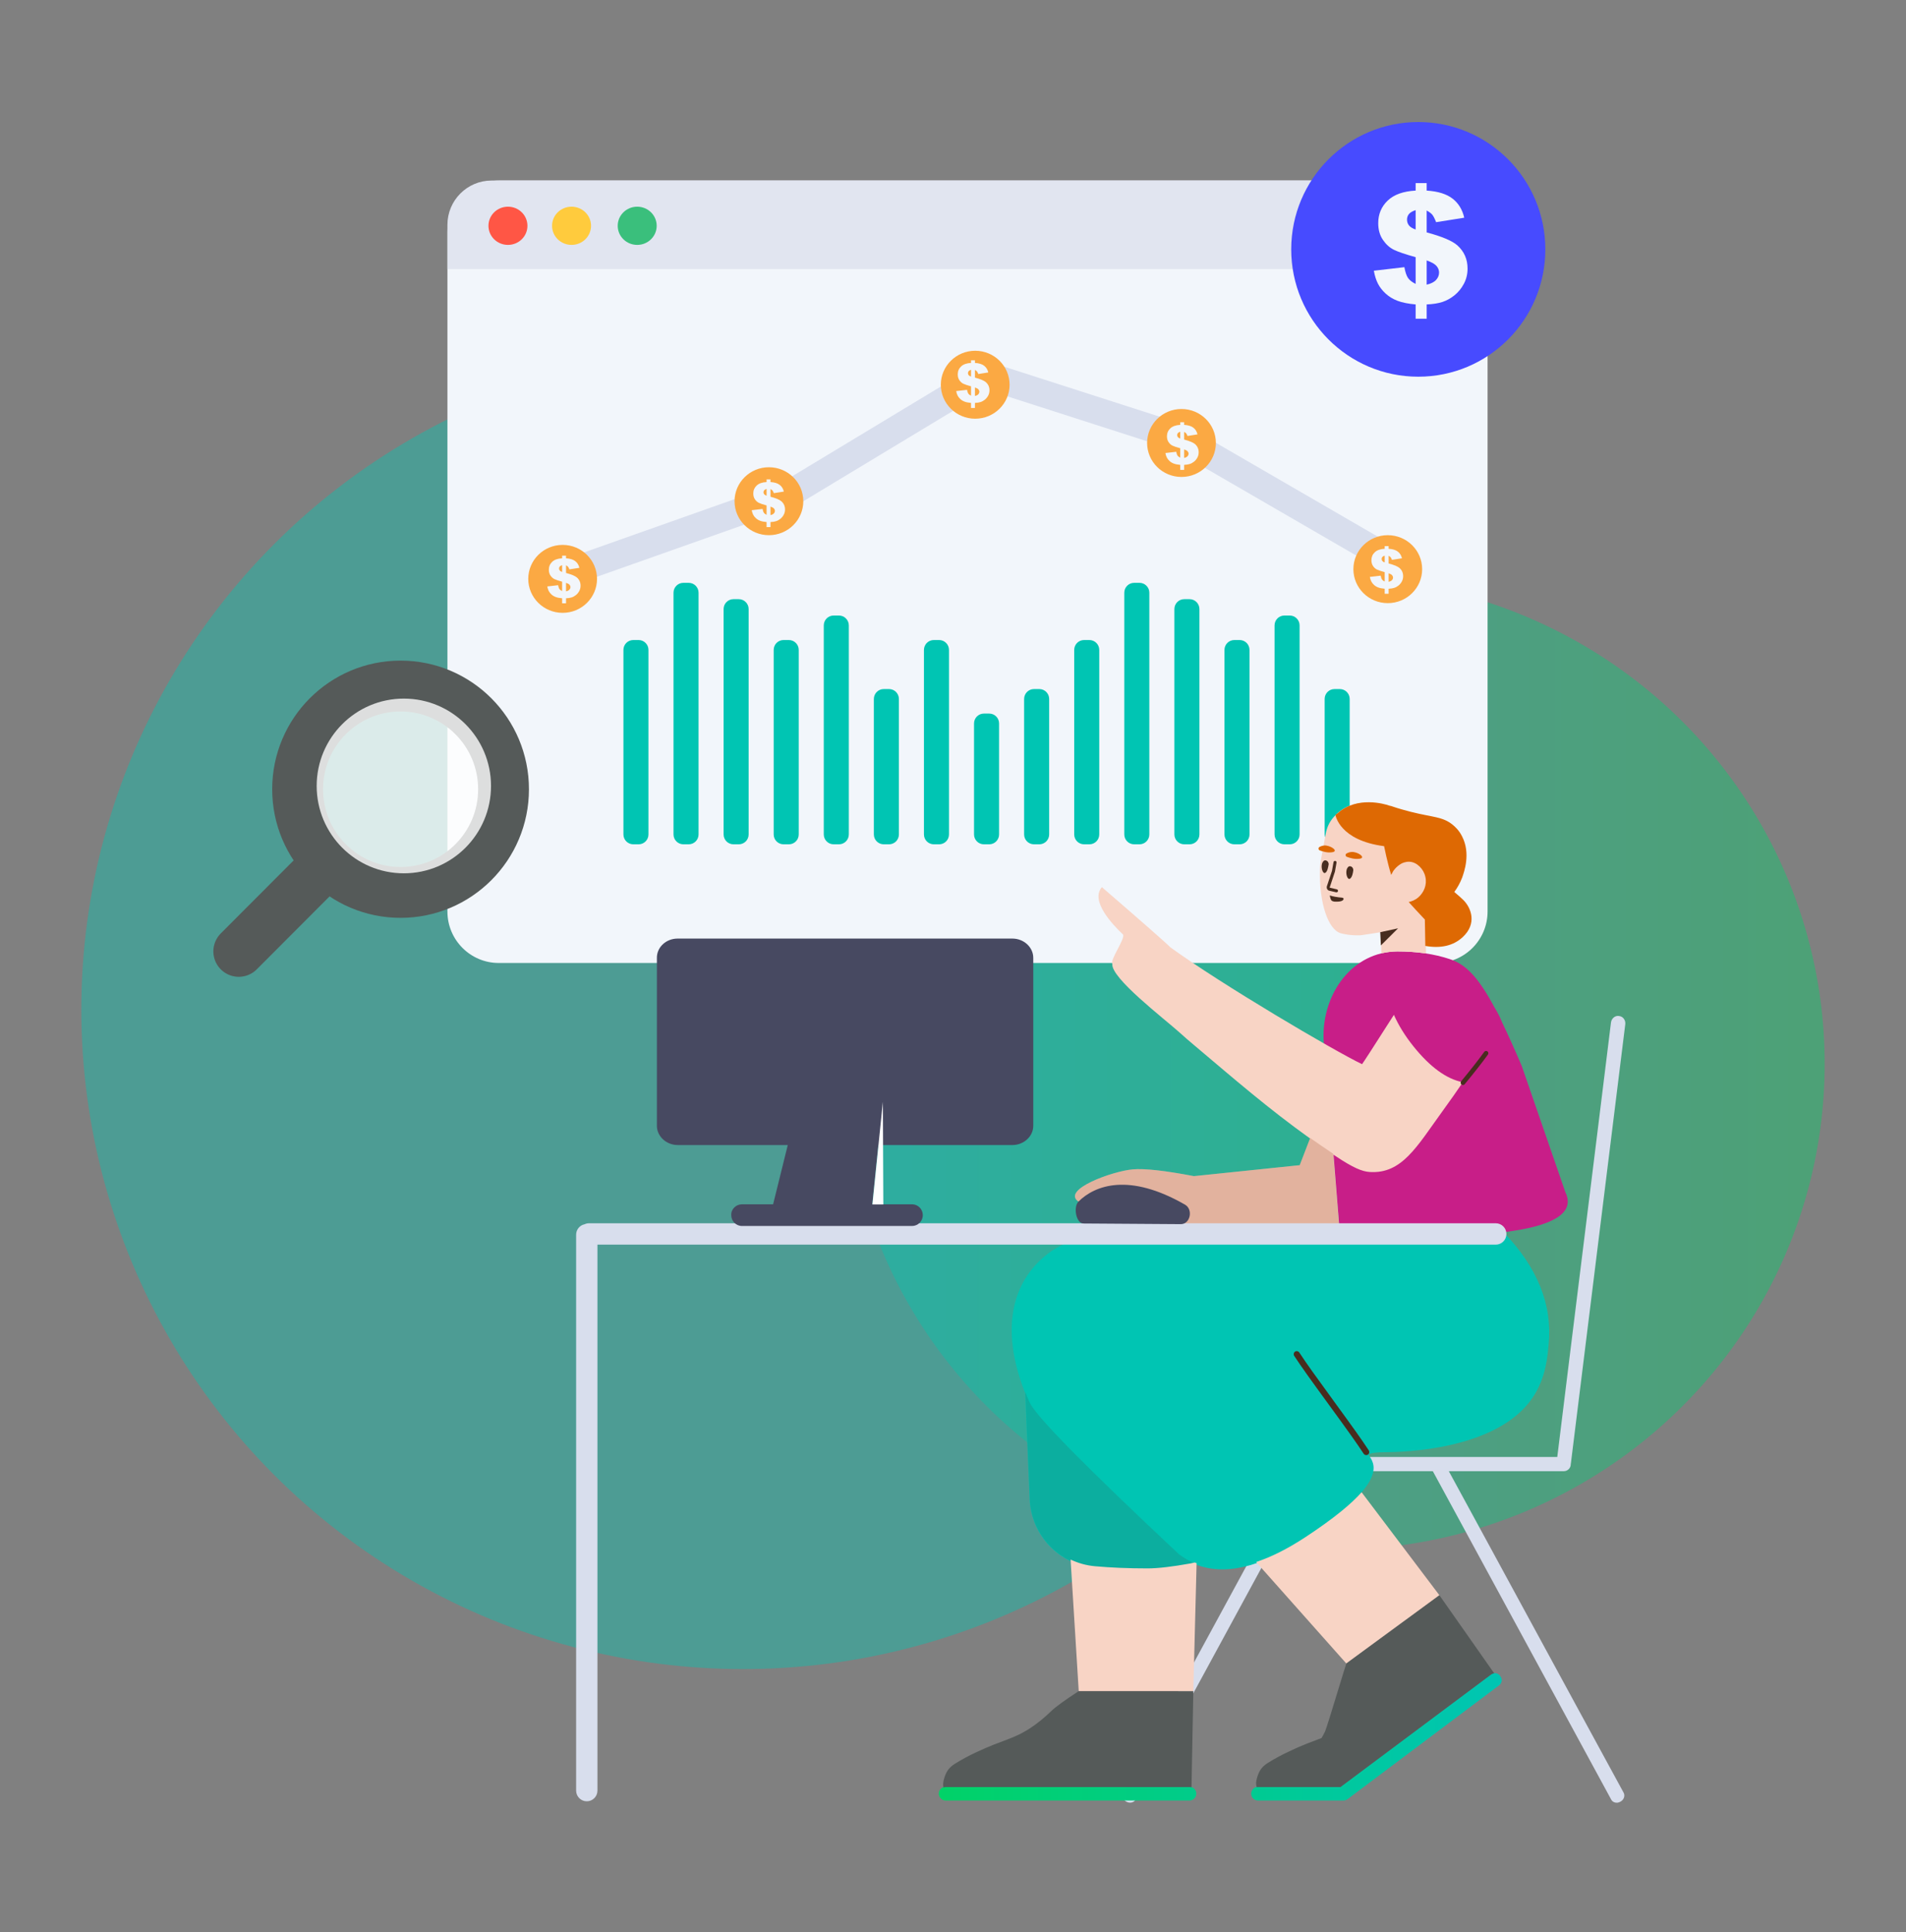 <svg width="375" height="380" viewBox="0 0 375 380" fill="none" xmlns="http://www.w3.org/2000/svg">
<rect x="0" y="0" width="375" height="380" fill="#808080" stroke="none"/>
<ellipse opacity="0.4" cx="146.178" cy="198.531" rx="130.178" ry="129.711" fill="#00C5B3"/>
<ellipse opacity="0.4" cx="262.574" cy="209.225" rx="96.426" ry="95.558" fill="url(#paint0_linear_229_4789)"/>
<path d="M282.57 35.505H98.136C92.555 35.505 88.03 40.037 88.03 45.628V179.259C88.03 184.851 92.555 189.383 98.136 189.383H282.57C288.152 189.383 292.676 184.851 292.676 179.259V45.628C292.676 40.037 288.152 35.505 282.57 35.505Z" fill="#F2F6FB"/>
<path d="M194.31 76.7L230.999 88.493L269.748 110.939L272.321 106.256L233.091 83.531L193.658 70.856L153.894 94.85L114.224 108.879L115.929 113.963L156.095 99.759L194.31 76.7Z" fill="#D8DEED"/>
<path d="M110.698 120.523C106.962 120.523 103.933 117.531 103.933 113.841C103.933 110.152 106.962 107.16 110.698 107.16C114.433 107.16 117.462 110.152 117.462 113.841C117.462 117.531 114.433 120.523 110.698 120.523ZM151.283 105.251C147.548 105.251 144.519 102.26 144.519 98.57C144.519 94.88 147.548 91.889 151.283 91.889C155.019 91.889 158.048 94.88 158.048 98.57C158.048 102.26 155.019 105.251 151.283 105.251ZM191.869 82.344C188.133 82.344 185.105 79.353 185.105 75.663C185.105 71.973 188.133 68.981 191.869 68.981C195.605 68.981 198.633 71.973 198.633 75.663C198.633 79.353 195.605 82.344 191.869 82.344ZM232.455 93.798C228.719 93.798 225.691 90.806 225.691 87.116C225.691 83.426 228.719 80.435 232.455 80.435C236.191 80.435 239.219 83.426 239.219 87.116C239.219 90.806 236.191 93.798 232.455 93.798ZM273.041 118.614C269.305 118.614 266.276 115.623 266.276 111.933C266.276 108.243 269.305 105.251 273.041 105.251C276.776 105.251 279.805 108.243 279.805 111.933C279.805 115.623 276.776 118.614 273.041 118.614Z" fill="#FBA943"/>
<path d="M206.42 137.456V164.1C206.42 165.172 205.551 166.044 204.479 166.044H203.433C202.362 166.044 201.492 165.174 201.492 164.1V137.456C201.492 136.384 202.361 135.511 203.433 135.511H204.479C205.55 135.511 206.42 136.382 206.42 137.456ZM196.565 142.275V164.101C196.565 165.174 195.696 166.044 194.625 166.044H193.578C192.508 166.044 191.638 165.174 191.638 164.101V142.275C191.638 141.202 192.507 140.332 193.578 140.332H194.625C195.696 140.332 196.565 141.202 196.565 142.275ZM186.711 127.813V164.1C186.711 165.177 185.842 166.044 184.77 166.044H183.724C182.653 166.044 181.784 165.174 181.784 164.1V127.813C181.784 126.736 182.652 125.869 183.724 125.869H184.77C185.841 125.869 186.711 126.739 186.711 127.813ZM176.856 137.456V164.1C176.856 165.172 175.988 166.044 174.916 166.044H173.869C172.799 166.044 171.929 165.174 171.929 164.1V137.456C171.929 136.384 172.798 135.511 173.869 135.511H174.916C175.987 135.511 176.856 136.382 176.856 137.456ZM167.002 122.996V164.096C167.002 165.176 166.133 166.044 165.062 166.044H164.015C162.944 166.044 162.075 165.172 162.075 164.096V122.996C162.075 121.916 162.943 121.048 164.015 121.048H165.062C166.132 121.048 167.002 121.92 167.002 122.996ZM157.147 127.813V164.1C157.147 165.177 156.279 166.044 155.207 166.044H154.161C153.09 166.044 152.22 165.174 152.22 164.1V127.813C152.22 126.736 153.089 125.869 154.161 125.869H155.207C156.278 125.869 157.147 126.739 157.147 127.813ZM147.293 119.783V164.095C147.293 165.177 146.424 166.044 145.353 166.044H144.306C143.235 166.044 142.366 165.171 142.366 164.095V119.783C142.366 118.701 143.235 117.834 144.306 117.834H145.353C146.424 117.834 147.293 118.707 147.293 119.783ZM137.439 116.565V164.099C137.439 165.173 136.57 166.044 135.498 166.044H134.452C133.381 166.044 132.511 165.173 132.511 164.099V116.565C132.511 115.491 133.38 114.62 134.452 114.62H135.498C136.569 114.62 137.439 115.491 137.439 116.565ZM127.584 127.813V164.1C127.584 165.177 126.715 166.044 125.644 166.044H124.597C123.527 166.044 122.657 165.174 122.657 164.1V127.813C122.657 126.736 123.526 125.869 124.597 125.869H125.644C126.715 125.869 127.584 126.739 127.584 127.813ZM265.546 137.456V164.1C265.546 165.172 264.677 166.044 263.606 166.044H262.559C261.489 166.044 260.619 165.174 260.619 164.1V137.456C260.619 136.384 261.488 135.511 262.559 135.511H263.606C264.677 135.511 265.546 136.382 265.546 137.456ZM255.692 122.996V164.096C255.692 165.176 254.823 166.044 253.751 166.044H252.705C251.634 166.044 250.765 165.172 250.765 164.096V122.996C250.765 121.916 251.633 121.048 252.705 121.048H253.751C254.822 121.048 255.692 121.92 255.692 122.996ZM245.837 127.813V164.1C245.837 165.177 244.969 166.044 243.897 166.044H242.85C241.78 166.044 240.91 165.174 240.91 164.1V127.813C240.91 126.736 241.779 125.869 242.85 125.869H243.897C244.968 125.869 245.837 126.739 245.837 127.813ZM235.983 119.783V164.095C235.983 165.177 235.114 166.044 234.043 166.044H232.996C231.925 166.044 231.056 165.171 231.056 164.095V119.783C231.056 118.701 231.924 117.834 232.996 117.834H234.043C235.113 117.834 235.983 118.707 235.983 119.783ZM226.128 116.565V164.099C226.128 165.173 225.26 166.044 224.188 166.044H223.142C222.071 166.044 221.201 165.173 221.201 164.099V116.565C221.201 115.491 222.07 114.62 223.142 114.62H224.188C225.259 114.62 226.128 115.491 226.128 116.565ZM216.274 127.813V164.1C216.274 165.177 215.405 166.044 214.334 166.044H213.287C212.216 166.044 211.347 165.174 211.347 164.1V127.813C211.347 126.736 212.216 125.869 213.287 125.869H214.334C215.405 125.869 216.274 126.739 216.274 127.813Z" fill="#00C5B3"/>
<path d="M88.03 44.208C88.03 39.401 91.924 35.505 96.717 35.505H283.989C288.787 35.505 292.676 39.4 292.676 44.208V52.91H88.03V44.208Z" fill="#E1E5F0"/>
<path d="M99.938 48.163C102.055 48.163 103.772 46.481 103.772 44.406C103.772 42.33 102.055 40.648 99.938 40.648C97.82 40.648 96.103 42.33 96.103 44.406C96.103 46.481 97.82 48.163 99.938 48.163Z" fill="#FF5645"/>
<path d="M112.451 48.163C114.568 48.163 116.285 46.481 116.285 44.406C116.285 42.33 114.568 40.648 112.451 40.648C110.333 40.648 108.616 42.33 108.616 44.406C108.616 46.481 110.333 48.163 112.451 48.163Z" fill="#FFCB3D"/>
<path d="M125.367 48.163C127.485 48.163 129.202 46.481 129.202 44.406C129.202 42.33 127.485 40.648 125.367 40.648C123.25 40.648 121.533 42.33 121.533 44.406C121.533 46.481 123.25 48.163 125.367 48.163Z" fill="#3ABF7C"/>
<path d="M279.042 74.082C292.847 74.082 304.039 62.87 304.039 49.041C304.039 35.211 292.847 24 279.042 24C265.236 24 254.044 35.211 254.044 49.041C254.044 62.87 265.236 74.082 279.042 74.082Z" fill="#474BFF"/>
<path d="M288.083 42.816L282.552 43.694C282.275 42.989 282.024 42.5 281.801 42.227C281.578 41.954 281.209 41.679 280.694 41.401V45.705C283.707 46.51 285.719 47.358 286.73 48.252C288.069 49.454 288.738 50.978 288.738 52.825C288.738 53.907 288.497 54.9 288.016 55.804C287.536 56.707 286.921 57.462 286.173 58.068C285.424 58.673 284.629 59.113 283.786 59.386C282.944 59.659 281.913 59.82 280.694 59.87V62.685H278.523V59.87C277.066 59.741 275.884 59.505 274.977 59.163C274.07 58.82 273.286 58.346 272.627 57.74C271.968 57.134 271.46 56.481 271.103 55.781C270.746 55.081 270.479 54.235 270.3 53.242L276.307 52.542C276.486 53.525 276.726 54.235 277.028 54.672C277.331 55.109 277.829 55.496 278.523 55.834V50.576C276.52 50.02 275.1 49.538 274.263 49.131C273.425 48.724 272.699 48.071 272.085 47.172C271.47 46.274 271.163 45.179 271.163 43.888C271.163 42.121 271.78 40.644 273.014 39.457C274.248 38.27 276.084 37.612 278.523 37.483V36.009H280.694V37.483C282.914 37.622 284.611 38.149 285.786 39.062C286.961 39.976 287.727 41.227 288.083 42.816ZM278.523 41.326C277.888 41.535 277.447 41.793 277.199 42.101C276.952 42.408 276.828 42.771 276.828 43.188C276.828 43.625 276.954 44.005 277.207 44.327C277.46 44.65 277.898 44.921 278.523 45.139V41.326ZM280.694 55.983C281.536 55.794 282.153 55.483 282.545 55.052C282.936 54.62 283.132 54.136 283.132 53.599C283.132 53.133 282.966 52.703 282.634 52.311C282.302 51.919 281.655 51.554 280.694 51.216V55.983Z" fill="#F2F6FB"/>
<path d="M113.991 111.669L112.027 111.977C111.928 111.73 111.839 111.558 111.76 111.462C111.681 111.366 111.55 111.269 111.367 111.171V112.684C112.437 112.966 113.152 113.264 113.511 113.578C113.986 114 114.224 114.536 114.224 115.185C114.224 115.565 114.138 115.914 113.968 116.231C113.797 116.549 113.579 116.814 113.313 117.026C113.047 117.239 112.764 117.394 112.465 117.49C112.166 117.585 111.8 117.642 111.367 117.66V118.648H110.596V117.66C110.078 117.614 109.658 117.531 109.336 117.411C109.014 117.291 108.736 117.124 108.502 116.911C108.268 116.699 108.087 116.469 107.96 116.223C107.834 115.977 107.739 115.68 107.675 115.331L109.809 115.085C109.872 115.431 109.958 115.68 110.065 115.833C110.172 115.987 110.349 116.123 110.596 116.242V114.395C109.884 114.199 109.38 114.03 109.083 113.887C108.785 113.744 108.527 113.515 108.309 113.199C108.091 112.883 107.982 112.499 107.982 112.045C107.982 111.424 108.201 110.905 108.639 110.489C109.077 110.072 109.73 109.841 110.596 109.795V109.277H111.367V109.795C112.155 109.844 112.758 110.029 113.175 110.35C113.593 110.671 113.865 111.11 113.991 111.669ZM110.596 111.145C110.37 111.219 110.214 111.309 110.126 111.417C110.038 111.526 109.994 111.653 109.994 111.799C109.994 111.953 110.039 112.086 110.128 112.2C110.218 112.313 110.374 112.408 110.596 112.485V111.145ZM111.367 116.294C111.666 116.228 111.885 116.119 112.024 115.967C112.163 115.815 112.233 115.645 112.233 115.457C112.233 115.293 112.174 115.142 112.056 115.004C111.938 114.866 111.708 114.738 111.367 114.62V116.294Z" fill="#F2F6FB"/>
<path d="M154.217 96.675L152.253 96.983C152.154 96.736 152.065 96.564 151.986 96.468C151.907 96.372 151.776 96.275 151.593 96.178V97.69C152.663 97.972 153.377 98.271 153.737 98.585C154.212 99.007 154.45 99.542 154.45 100.191C154.45 100.571 154.364 100.92 154.193 101.237C154.023 101.555 153.804 101.82 153.539 102.033C153.273 102.245 152.99 102.4 152.691 102.496C152.392 102.592 152.026 102.648 151.593 102.666V103.655H150.822V102.666C150.304 102.62 149.884 102.538 149.562 102.417C149.24 102.297 148.962 102.13 148.728 101.918C148.493 101.705 148.313 101.475 148.186 101.229C148.06 100.984 147.964 100.686 147.901 100.337L150.035 100.091C150.098 100.437 150.183 100.686 150.291 100.84C150.398 100.993 150.575 101.129 150.822 101.248V99.401C150.11 99.205 149.606 99.036 149.309 98.893C149.011 98.75 148.753 98.521 148.535 98.205C148.317 97.889 148.207 97.505 148.207 97.051C148.207 96.43 148.427 95.912 148.865 95.495C149.303 95.078 149.955 94.847 150.822 94.802V94.284H151.593V94.802C152.381 94.85 152.984 95.035 153.401 95.356C153.818 95.677 154.09 96.117 154.217 96.675ZM150.822 96.151C150.596 96.225 150.44 96.315 150.351 96.424C150.263 96.532 150.219 96.659 150.219 96.805C150.219 96.959 150.264 97.092 150.354 97.206C150.444 97.319 150.6 97.414 150.822 97.491V96.151ZM151.593 101.3C151.892 101.234 152.111 101.125 152.25 100.973C152.389 100.821 152.459 100.651 152.459 100.463C152.459 100.299 152.4 100.148 152.282 100.01C152.164 99.873 151.934 99.744 151.593 99.626V101.3Z" fill="#F2F6FB"/>
<path d="M194.443 73.247L192.478 73.555C192.38 73.308 192.291 73.136 192.212 73.04C192.133 72.944 192.001 72.847 191.818 72.75V74.262C192.889 74.544 193.603 74.843 193.962 75.157C194.438 75.579 194.675 76.114 194.675 76.763C194.675 77.143 194.59 77.492 194.419 77.809C194.248 78.127 194.03 78.392 193.764 78.605C193.499 78.817 193.216 78.972 192.917 79.068C192.618 79.164 192.251 79.22 191.818 79.238V80.227H191.047V79.238C190.53 79.192 190.11 79.11 189.788 78.989C189.466 78.869 189.188 78.702 188.953 78.49C188.719 78.277 188.539 78.047 188.412 77.802C188.285 77.556 188.19 77.258 188.127 76.909L190.26 76.664C190.324 77.009 190.409 77.258 190.517 77.412C190.624 77.565 190.801 77.701 191.047 77.82V75.973C190.336 75.778 189.832 75.608 189.534 75.465C189.237 75.322 188.979 75.093 188.761 74.777C188.542 74.462 188.433 74.077 188.433 73.624C188.433 73.003 188.652 72.484 189.091 72.067C189.529 71.65 190.181 71.419 191.047 71.374V70.856H191.818V71.374C192.607 71.422 193.21 71.607 193.627 71.928C194.044 72.249 194.316 72.689 194.443 73.247ZM191.047 72.724C190.822 72.797 190.665 72.888 190.577 72.996C190.489 73.104 190.445 73.231 190.445 73.378C190.445 73.531 190.49 73.665 190.58 73.778C190.67 73.891 190.826 73.986 191.047 74.063V72.724ZM191.818 77.872C192.118 77.806 192.337 77.697 192.476 77.545C192.615 77.394 192.684 77.223 192.684 77.035C192.684 76.871 192.625 76.72 192.508 76.582C192.39 76.445 192.16 76.317 191.818 76.198V77.872Z" fill="#F2F6FB"/>
<path d="M235.605 85.429L233.64 85.738C233.542 85.49 233.453 85.319 233.373 85.223C233.294 85.127 233.163 85.03 232.98 84.932V86.444C234.05 86.727 234.765 87.025 235.124 87.339C235.599 87.761 235.837 88.297 235.837 88.945C235.837 89.326 235.752 89.674 235.581 89.992C235.41 90.309 235.192 90.575 234.926 90.787C234.66 91 234.378 91.154 234.078 91.25C233.779 91.346 233.413 91.403 232.98 91.42V92.409H232.209V91.42C231.691 91.375 231.272 91.292 230.949 91.172C230.627 91.052 230.349 90.885 230.115 90.672C229.881 90.459 229.7 90.23 229.574 89.984C229.447 89.738 229.352 89.441 229.289 89.092L231.422 88.846C231.485 89.191 231.571 89.441 231.678 89.594C231.786 89.748 231.963 89.884 232.209 90.002V88.155C231.498 87.96 230.993 87.791 230.696 87.648C230.398 87.505 230.141 87.275 229.922 86.96C229.704 86.644 229.595 86.26 229.595 85.806C229.595 85.185 229.814 84.666 230.252 84.249C230.691 83.833 231.343 83.602 232.209 83.556V83.038H232.98V83.556C233.769 83.605 234.372 83.79 234.789 84.111C235.206 84.432 235.478 84.871 235.605 85.429ZM232.209 84.906C231.984 84.979 231.827 85.07 231.739 85.178C231.651 85.286 231.607 85.414 231.607 85.56C231.607 85.714 231.652 85.847 231.742 85.96C231.831 86.074 231.987 86.169 232.209 86.246V84.906ZM232.98 90.055C233.279 89.988 233.498 89.879 233.637 89.728C233.777 89.576 233.846 89.406 233.846 89.218C233.846 89.054 233.787 88.903 233.669 88.765C233.551 88.627 233.321 88.499 232.98 88.38V90.055Z" fill="#F2F6FB"/>
<path d="M275.831 109.794L273.866 110.103C273.768 109.855 273.679 109.684 273.599 109.588C273.52 109.492 273.389 109.395 273.206 109.297V110.809C274.276 111.092 274.991 111.39 275.35 111.704C275.825 112.126 276.063 112.662 276.063 113.31C276.063 113.691 275.978 114.039 275.807 114.357C275.636 114.674 275.418 114.939 275.152 115.152C274.886 115.365 274.604 115.519 274.304 115.615C274.005 115.711 273.639 115.768 273.206 115.785V116.774H272.435V115.785C271.917 115.74 271.498 115.657 271.176 115.537C270.853 115.416 270.575 115.25 270.341 115.037C270.107 114.824 269.927 114.595 269.8 114.349C269.673 114.103 269.578 113.806 269.515 113.457L271.648 113.211C271.712 113.556 271.797 113.806 271.904 113.959C272.012 114.113 272.189 114.249 272.435 114.367V112.52C271.724 112.325 271.22 112.156 270.922 112.013C270.625 111.87 270.367 111.64 270.148 111.325C269.93 111.009 269.821 110.624 269.821 110.171C269.821 109.55 270.04 109.031 270.478 108.614C270.917 108.198 271.569 107.966 272.435 107.921V107.403H273.206V107.921C273.995 107.97 274.598 108.155 275.015 108.476C275.432 108.797 275.704 109.236 275.831 109.794ZM272.435 109.271C272.21 109.344 272.053 109.435 271.965 109.543C271.877 109.651 271.833 109.779 271.833 109.925C271.833 110.079 271.878 110.212 271.968 110.325C272.057 110.439 272.213 110.534 272.435 110.611V109.271ZM273.206 114.42C273.505 114.353 273.724 114.244 273.864 114.093C274.003 113.941 274.072 113.771 274.072 113.582C274.072 113.419 274.013 113.268 273.895 113.13C273.777 112.992 273.548 112.864 273.206 112.745V114.42Z" fill="#F2F6FB"/>
<path d="M309.036 287.949V288.005C309.036 288.726 308.407 289.327 307.687 289.327H285.051L293.026 303.983C298.723 314.435 304.389 324.856 310.055 335.308L319.44 352.547C319.769 353.147 319.5 353.928 318.87 354.289L318.75 354.349C318.12 354.709 317.311 354.499 317.011 353.928L281.903 289.327H258.518L223.41 353.928C223.11 354.499 222.301 354.679 221.671 354.349L221.551 354.289C220.922 353.928 220.652 353.147 220.982 352.547L230.366 335.308C236.062 324.856 241.729 314.435 247.395 303.983L255.37 289.327H225.359C224.609 289.327 224.01 288.726 224.01 288.005V287.855C224.01 287.134 224.639 286.534 225.359 286.534H245.746C259.028 286.534 272.339 286.534 285.651 286.534H306.389L308.916 266.051C310.655 252.116 312.364 238.15 314.103 224.185L316.951 201.119C317.041 200.308 317.731 199.707 318.48 199.798L318.63 199.828C319.35 199.918 319.859 200.669 319.769 201.419L309.066 287.795C309.058 287.848 309.048 287.899 309.036 287.949Z" fill="#D8DEED"/>
<path d="M263.718 351.392L247.515 351.392C246.77 351.392 246.166 351.997 246.166 352.743C246.166 353.489 246.77 354.095 247.515 354.095L264.305 354.095C264.611 354.095 264.893 353.992 265.12 353.82L265.124 353.821L294.96 331.424C295.507 331.013 295.641 330.204 295.2 329.686L295.113 329.534C294.849 329.199 294.433 329.012 294.012 329.034C293.773 329.03 293.561 329.116 293.349 329.263L263.718 351.392ZM186.054 351.392C185.309 351.392 184.705 351.997 184.705 352.743C184.705 353.489 185.309 354.095 186.054 354.095L234.024 354.095C234.769 354.095 235.373 353.489 235.373 352.743C235.373 351.997 234.769 351.392 234.024 351.392L186.054 351.392Z" fill="url(#paint1_linear_229_4789)"/>
<path d="M185.626 351.523C185.767 351.473 185.919 351.446 186.077 351.446L234.047 351.446C234.178 351.446 234.306 351.465 234.426 351.5L234.782 332.572L212.236 332.572C209.465 334.386 207.663 335.696 206.83 336.502C205.579 337.712 204.24 338.83 202.784 339.796C199.266 342.107 197.437 342.075 192.086 344.595C190.635 345.26 189.242 346.017 187.878 346.864C186.514 347.711 186.048 348.665 185.663 350.1C185.599 350.339 185.595 350.579 185.561 350.789C185.555 351.111 185.58 351.345 185.626 351.523ZM293.988 329.089L283.187 313.703L264.902 327.11L264.331 328.903C262.104 336.233 260.897 340.097 260.71 340.494C260.486 340.959 260.254 341.388 260.011 341.806C258.369 342.442 256.507 343.059 253.655 344.426C252.204 345.091 250.812 345.848 249.448 346.695C248.083 347.542 247.617 348.495 247.232 349.931C247.168 350.17 247.164 350.41 247.13 350.62C247.125 350.926 247.171 351.214 247.249 351.477C247.342 351.456 247.439 351.446 247.538 351.446L263.741 351.446L293.372 329.317C293.57 329.18 293.768 329.096 293.988 329.089Z" fill="#555A59"/>
<path d="M234.996 307.569C240.812 309.987 248.077 308.296 256.79 302.497C272.269 292.195 270.819 288.386 269.47 286.434C269.47 286.404 269.229 286.046 269.229 286.016C269.708 286.016 269.162 285.626 272.579 285.596C275.997 285.566 294.406 285.175 301.451 274.994C304.262 270.933 304.479 266.435 304.689 264.422C305.469 256.594 302.48 249.194 295.723 242.223C246.795 242.266 222.291 242.268 222.211 242.228C222.091 242.168 212.74 241.923 206.693 246.175C200.893 250.253 195.729 258.895 201.704 273.975L202.579 294.85C202.876 301.917 208.348 307.674 215.38 308.315C218.516 308.601 221.956 308.744 225.7 308.744C227.734 308.744 230.554 308.414 234.158 307.754C234.441 307.703 234.721 307.64 234.996 307.569Z" fill="#00C5B3"/>
<path opacity="0.177" d="M235.16 307.482C234.045 307.03 232.984 306.429 231.975 305.678C213.56 288.421 203.762 278.464 202.581 275.807C202.274 275.116 201.99 274.439 201.728 273.773L202.609 294.799C202.905 301.867 208.378 307.623 215.41 308.264C218.546 308.551 221.986 308.694 225.73 308.694C227.764 308.694 230.583 308.364 234.188 307.704C234.517 307.643 234.841 307.569 235.16 307.482H235.16Z" fill="#444444"/>
<path d="M255.63 265.983C257.109 268.225 258.667 270.402 262.45 275.586C266.245 280.786 267.808 282.971 269.302 285.235C269.484 285.511 269.408 285.884 269.132 286.067C268.856 286.25 268.484 286.174 268.301 285.897C266.822 283.656 265.264 281.478 261.482 276.295C257.686 271.094 256.124 268.909 254.63 266.646C254.447 266.369 254.523 265.996 254.799 265.813C255.076 265.63 255.448 265.706 255.63 265.983Z" fill="#482D1F"/>
<path d="M295.554 201.111C295.181 200.143 294.66 199.119 293.991 198.04C290.72 191.94 288.278 189.627 285.214 188.611C282.197 187.61 278.781 187.11 274.966 187.11C266.244 187.11 260.122 195.206 260.404 204.361L263.605 242.639C277.653 243.585 289.015 243.395 297.691 242.071C306.367 240.746 309.796 238.206 307.978 234.45L299.399 209.635C297.974 206.298 296.709 203.485 295.554 201.111L295.554 201.111Z" fill="#C81E88"/>
<path d="M267.891 293.467C265.921 295.696 262.526 298.556 256.878 302.269C253.402 304.554 250.156 306.194 247.141 307.188L264.869 327.128L283.187 313.703L267.891 293.467ZM235.427 307.423C235.307 307.378 235.187 307.33 235.068 307.282C234.792 307.353 234.511 307.415 234.226 307.467C230.622 308.118 227.802 308.444 225.768 308.444C222.022 308.444 218.58 308.303 215.442 308.02C213.731 307.866 212.111 307.409 210.636 306.704L212.236 332.572H234.782L235.427 307.423ZM280.357 176.029C281.423 175.196 282.175 173.779 281.958 172.165C281.763 170.61 280.76 168.871 279.392 168.405C278 167.932 276.089 168.928 276.221 168.219L277.802 160.693C277.88 160.218 277.588 159.75 277.121 159.642C276.063 159.428 275.022 159.403 273.973 158.883C273.856 158.856 273.746 158.8 273.629 158.773C272.663 158.426 267.281 156.411 263.341 159.753C263.004 160.014 262.676 160.37 262.341 160.755C261.55 161.651 261.047 162.767 260.835 163.951L259.862 169.243C259.799 169.784 259.707 170.317 259.702 170.871C259.497 177.635 261.328 182.775 263.741 183.518C264.027 183.615 265.597 184.009 267.552 183.937C267.741 183.919 267.575 183.973 270.258 183.546C270.759 183.474 271.211 183.404 271.619 183.336L271.797 187.484C272.756 187.268 273.765 187.14 274.817 187.11C276.838 187.11 278.753 187.241 280.564 187.503L280.357 176.029ZM262.365 227.087C262.499 227.177 262.633 227.267 262.768 227.357C266.282 229.695 267.996 230.388 269.478 230.484C275.831 230.901 278.76 225.483 283.742 218.615C285.343 216.409 286.7 214.481 287.815 212.832C287.81 212.833 287.805 212.833 287.8 212.833C284.605 212.208 281.374 209.862 278.106 205.795C276.461 203.747 275.174 201.676 274.247 199.581C270.298 205.768 268.209 209.003 267.979 209.286C262.341 206.563 240.474 193.696 230.255 186.296C229.72 185.701 225.233 181.758 216.795 174.467C214.44 177.151 218.897 181.845 220.948 183.774C221.438 184.576 218.355 188.757 218.845 189.559C218.533 192.319 228.865 200.174 232.138 203.11C233.144 204.007 233.741 204.555 235.168 205.737C242.924 212.279 249.565 218.042 257.739 223.887L255.716 229.145L234.899 231.3C229.215 230.211 225.208 229.767 222.879 229.968C218.895 230.311 208.859 233.939 212.137 236.274C214.323 237.831 219.105 239.803 226.483 242.191C248.667 242.618 261.041 242.74 263.606 242.557L262.365 227.087V227.087Z" fill="#F8D4C5"/>
<path d="M273.711 172.056L274.108 171.323C274.108 171.323 274.657 170.429 275.741 169.824C275.839 169.777 276.525 169.418 277.335 169.472C278.776 169.554 280.102 170.893 280.432 172.425C280.813 174.026 280.117 175.535 279.08 176.451C278.431 177.024 277.707 177.278 277.159 177.396C278.021 178.363 279.081 179.51 280.337 180.838L280.427 186.028C283.471 186.56 285.903 186 287.725 184.347C290.681 181.666 289.461 178.52 287.884 176.975C287.524 176.622 286.899 176.06 286.128 175.415C286.701 174.639 287.249 173.703 287.675 172.593C288.048 171.508 289.414 167.848 287.644 164.449C287.033 163.229 286.183 162.508 285.822 162.209C283.828 160.577 281.97 160.763 277.55 159.649C276.622 159.403 275.256 159.056 273.66 158.503C273.537 158.505 273.426 158.448 273.31 158.421C272.343 158.075 267.058 156.575 263.328 159.812C263.314 159.87 262.745 160.201 262.754 160.296C262.754 160.296 263.503 165.265 272.316 166.409C272.316 166.409 272.949 169.624 273.711 172.056ZM259.652 167.241C260.19 167.448 261.11 167.735 261.994 167.617C263.371 167.48 262.201 166.494 260.986 166.297C260.394 166.201 259.891 166.401 259.578 166.58C259.329 166.742 259.371 167.12 259.652 167.241ZM264.975 168.503C265.542 168.716 266.462 169.004 267.375 168.892C268.746 168.784 267.582 167.769 266.368 167.572C265.746 167.47 265.243 167.67 264.929 167.849C264.651 168.005 264.694 168.382 264.975 168.503Z" fill="#DE6903"/>
<path d="M271.684 185.926L275.067 182.565L271.561 183.327L271.684 185.926Z" fill="#482D1F"/>
<path d="M261.402 170.023C261.443 169.66 261.229 169.317 260.884 169.218C260.653 169.152 260.418 169.209 260.216 169.589C259.75 170.455 260.263 172.039 260.787 171.627C261.174 171.364 261.319 170.53 261.402 170.023ZM266.25 171.181C266.292 170.818 266.078 170.475 265.732 170.376C265.502 170.309 265.267 170.367 265.065 170.746C264.598 171.612 265.112 173.197 265.635 172.785C266.022 172.521 266.196 171.696 266.25 171.181Z" fill="#482D1F"/>
<path d="M263.395 177.304C263.613 177.289 264.149 177.218 264.305 176.914C264.318 176.855 264.366 176.773 264.349 176.708C264.269 176.507 263.869 176.514 263.329 176.46C262.371 176.349 261.628 176.098 261.628 176.098C261.628 176.098 261.738 176.736 261.853 176.914C262.047 177.446 263.054 177.323 263.395 177.304Z" fill="#482D1F"/>
<path d="M262.058 171.294L262.069 171.252L262.062 171.272L262.058 171.294ZM261.05 174.32L261.041 174.352C260.973 174.673 261.129 175.017 261.437 175.139C261.494 175.157 261.526 175.166 261.559 175.175C261.865 175.261 262.087 175.312 262.886 175.482C263.048 175.516 263.207 175.413 263.241 175.251C263.276 175.088 263.172 174.929 263.01 174.894C262.225 174.727 262.01 174.678 261.721 174.597C261.691 174.589 261.661 174.58 261.631 174.571C261.638 174.572 261.62 174.533 261.626 174.489L262.638 171.441L262.648 171.399L262.958 169.653C262.986 169.49 262.878 169.334 262.715 169.305C262.552 169.276 262.396 169.385 262.367 169.548L262.062 171.272L261.05 174.32Z" fill="#482D1F"/>
<path opacity="0.2" d="M262.306 226.901C260.733 225.858 259.224 224.822 257.764 223.789L255.716 229.145L234.899 231.3C229.217 230.213 225.21 229.769 222.879 229.968C218.892 230.308 208.855 233.964 212.137 236.274C214.325 237.815 219.129 239.791 226.548 242.204C251.301 242.713 263.653 242.819 263.606 242.523C263.602 242.503 263.599 242.465 263.596 242.409C263.586 242.409 263.575 242.408 263.565 242.407L262.306 226.901Z" fill="#8C2A00"/>
<path d="M287.481 212.647C289.304 210.445 290.817 208.518 292.019 206.866C292.165 206.665 292.446 206.621 292.647 206.768C292.848 206.914 292.892 207.196 292.746 207.397C291.532 209.066 290.008 211.007 288.174 213.222C288.015 213.414 287.732 213.441 287.54 213.282C287.349 213.123 287.323 212.839 287.481 212.647Z" fill="#482D1F"/>
<path d="M117.547 244.774V352.142C117.547 353.304 116.607 354.245 115.448 354.245C114.289 354.245 113.35 353.304 113.35 352.142L113.35 242.821C113.35 241.81 114.063 240.965 115.013 240.764C115.282 240.639 115.582 240.569 115.898 240.569H294.286C295.445 240.569 296.384 241.51 296.384 242.671C296.384 243.832 295.445 244.774 294.286 244.774H117.547Z" fill="#D8DEED"/>
<path d="M152.107 236.839L154.991 225.186H133.347C131.099 225.186 129.24 223.474 129.24 221.402V188.395C129.21 186.293 131.039 184.581 133.317 184.581H199.186C201.435 184.581 203.293 186.293 203.293 188.365V221.402C203.293 223.474 201.435 225.186 199.186 225.186H172.81L171.62 236.839H179.429C180.628 236.839 181.557 237.8 181.557 238.972C181.557 240.173 180.598 241.104 179.429 241.104H146C144.801 241.104 143.871 240.143 143.871 238.972C143.811 237.8 144.801 236.839 146 236.839H152.107Z" fill="#474961"/>
<path fill-rule="evenodd" clip-rule="evenodd" d="M173.704 216.692L173.792 236.869H171.643L173.704 216.692Z" fill="white"/>
<path d="M212.205 236.283C215.466 233.091 222.123 230.589 233.123 236.894C234.801 237.825 234.189 240.748 232.329 240.743L213.164 240.614C211.724 240.623 211.117 237.357 212.205 236.283Z" fill="#474961"/>
<path d="M58.553 155.211C58.553 166.419 67.623 175.505 78.812 175.505C90 175.505 99.07 166.419 99.07 155.211C99.07 144.003 90 134.917 78.812 134.917C67.623 134.917 58.553 144.003 58.553 155.211Z" stroke="#555A59" stroke-width="10" stroke-linecap="round" stroke-linejoin="round"/>
<path d="M64.342 169.706L46.977 187.101" stroke="#555A59" stroke-width="10" stroke-linecap="round" stroke-linejoin="round"/>
<ellipse cx="79.455" cy="154.567" rx="17.15" ry="17.18" fill="white" fill-opacity="0.8"/>
<defs>
<linearGradient id="paint0_linear_229_4789" x1="166.148" y1="209.225" x2="362.655" y2="209.225" gradientUnits="userSpaceOnUse">
<stop stop-color="#00C5B3"/>
<stop offset="1" stop-color="#01D266"/>
</linearGradient>
<linearGradient id="paint1_linear_229_4789" x1="295.253" y1="342.528" x2="182.825" y2="340.569" gradientUnits="userSpaceOnUse">
<stop stop-color="#00C5B3"/>
<stop offset="1" stop-color="#01D266"/>
</linearGradient>
</defs>
</svg>
